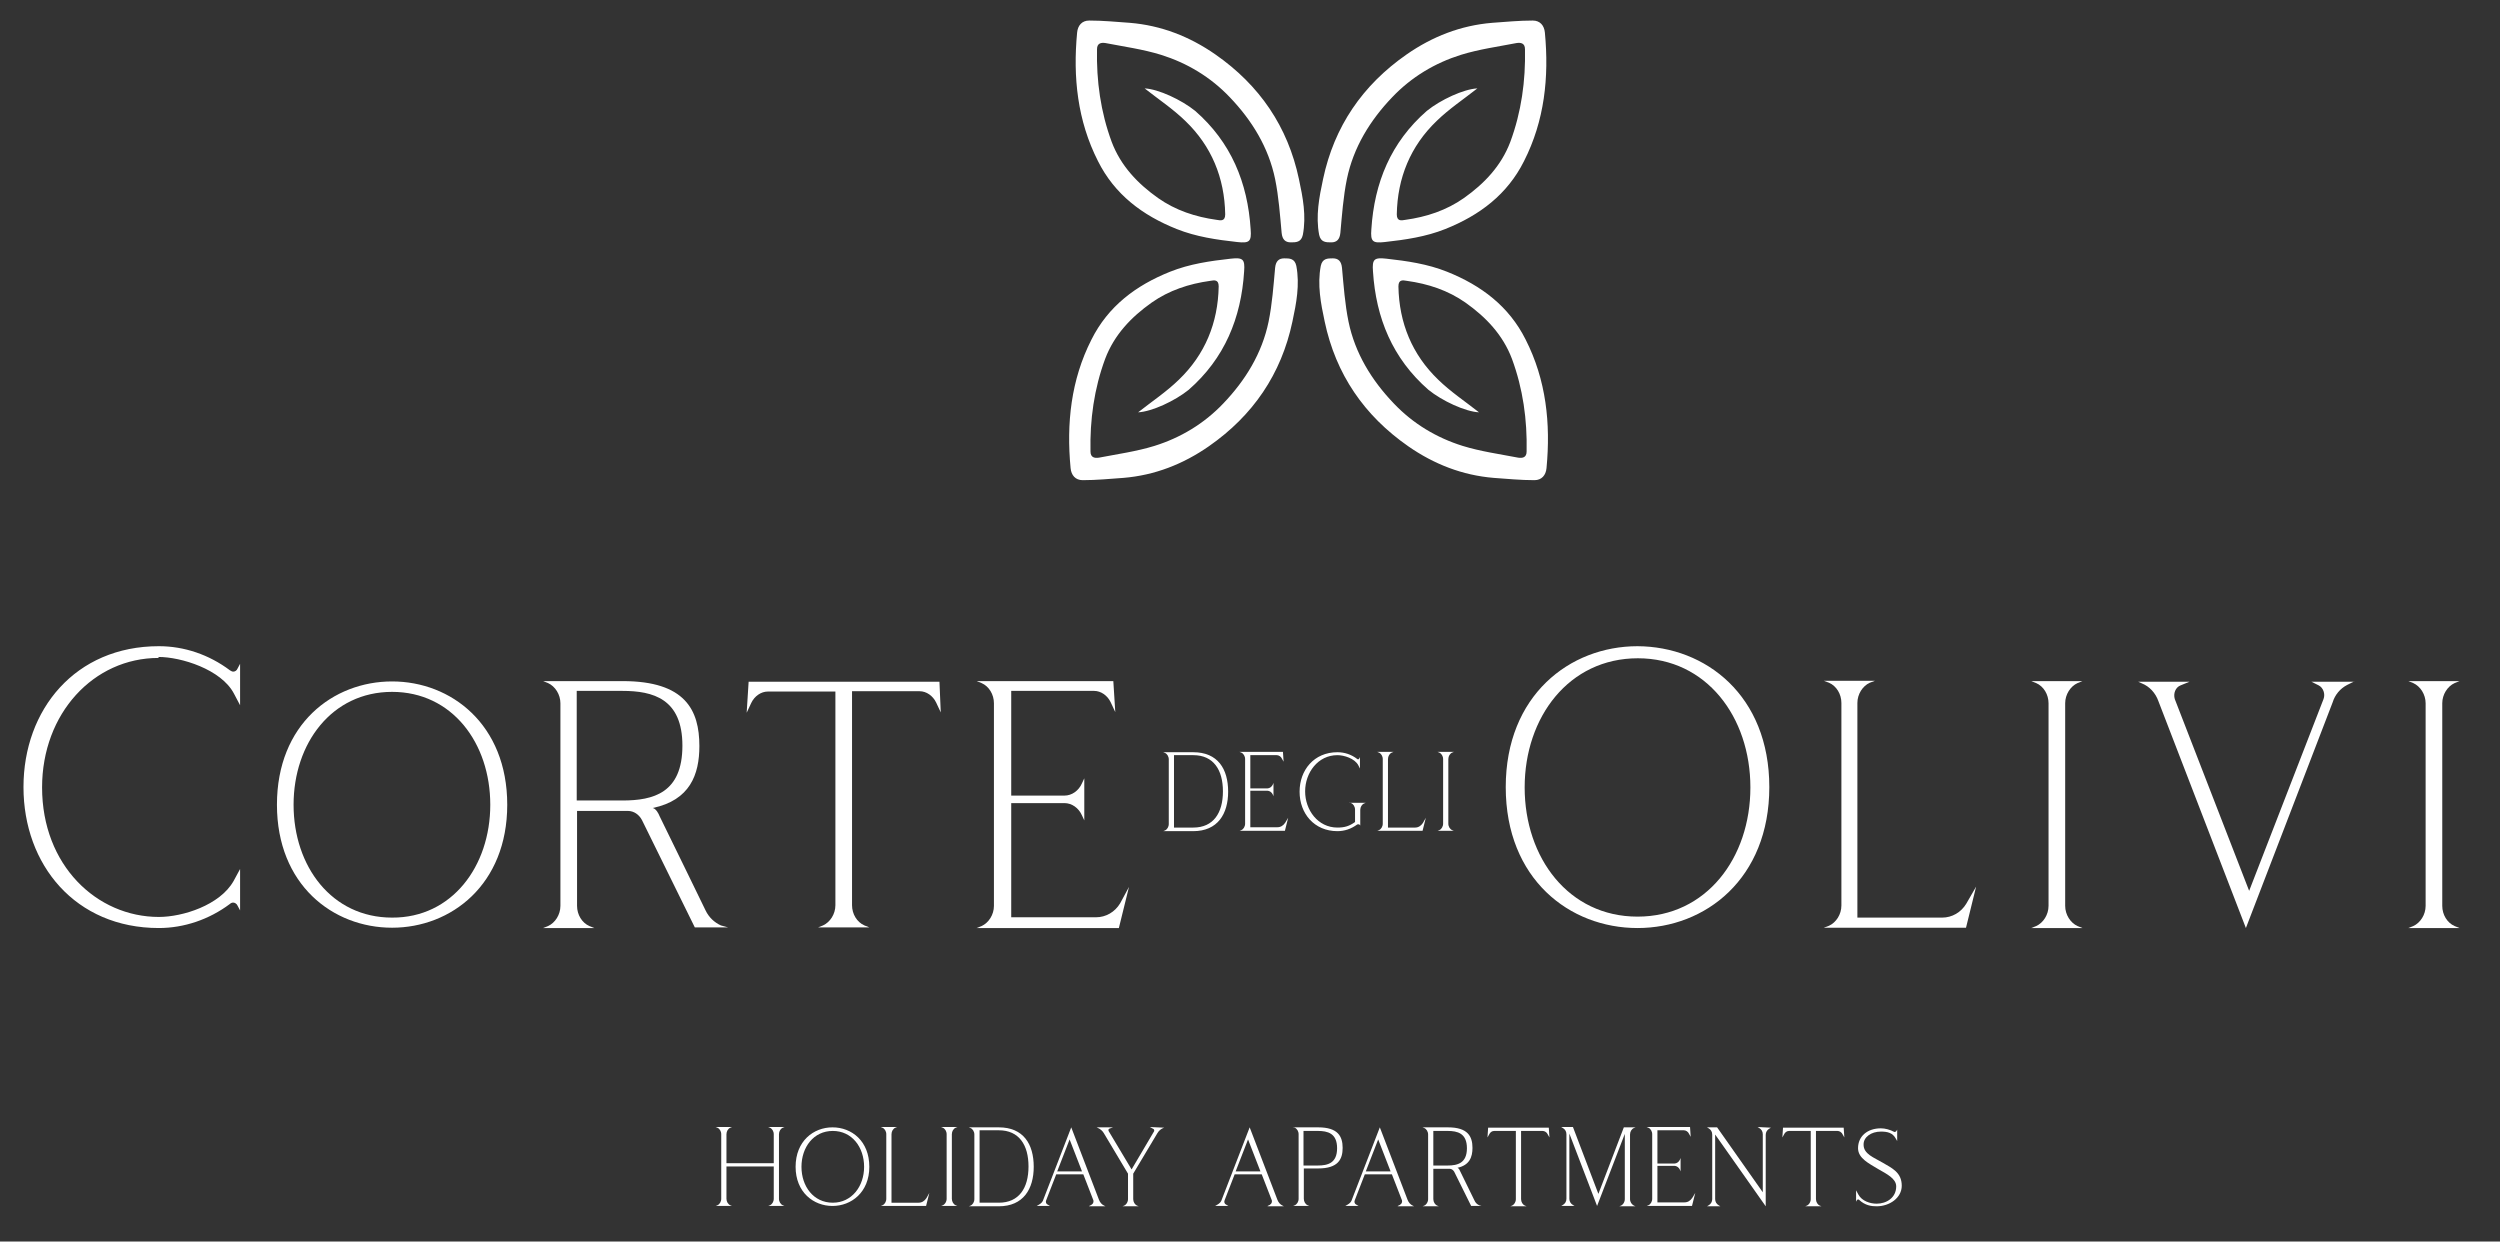 <?xml version="1.0" encoding="utf-8"?>
<!-- Generator: Adobe Illustrator 23.0.3, SVG Export Plug-In . SVG Version: 6.00 Build 0)  -->
<svg version="1.1" id="Livello_1" xmlns="http://www.w3.org/2000/svg" xmlns:xlink="http://www.w3.org/1999/xlink" x="0px" y="0px"
	 viewBox="0 0 766.4 380.6" style="enable-background:new 0 0 766.4 380.6;" xml:space="preserve">
<rect x="0" y="0" width="766.4" height="380.6" fill="#333333" stroke="none"/>
<style type="text/css">
	.st0{fill:#FFFFFF;}
</style>
<g>
	<g>
		<path class="st0" d="M452.9,27.1c-4.2,3.3-8.7,6.3-12.5,10c-8,7.7-12,17.4-12.2,28.6c0,2.2,1.4,1.9,2.6,1.7
			c6.5-0.9,12.6-2.9,18-6.7c6.2-4.4,11.4-9.8,14.2-17.2c3.4-9.2,4.7-18.7,4.5-28.4c0-1.9-1.3-2.1-2.6-1.9c-5.7,1.1-11.5,1.9-17,3.6
			c-8,2.5-15.2,6.8-21.1,13c-6.8,7.1-11.9,15.4-13.9,25.1c-1.1,5.4-1.5,11-2,16.5c-0.2,2-1.1,2.9-2.8,2.9c-1.6,0-3.2,0-3.7-2.3
			c-1.1-5.8,0-11.5,1.2-17.1c3.4-16.1,12.1-28.8,25.6-38.2c7.9-5.5,16.6-8.9,26.2-9.7c4.2-0.3,8.3-0.7,12.5-0.7
			c2.2,0,3.5,1.5,3.7,3.7c1.3,13.7-0.1,27-6.4,39.4c-5.1,10.2-13.6,16.6-24.1,20.8c-6,2.4-12.3,3.3-18.6,4c-3.7,0.4-4.4-0.1-4.1-3.9
			c0.9-14.3,6-26.7,17-36.3C441.6,30.6,448.7,27.3,452.9,27.1z"/>
		<path class="st0" d="M350.9,27.1c4.2,3.3,8.7,6.3,12.5,10c8,7.7,12,17.4,12.2,28.6c0,2.2-1.4,1.9-2.6,1.7
			c-6.5-0.9-12.6-2.9-18-6.7c-6.2-4.4-11.4-9.8-14.2-17.2c-3.4-9.2-4.7-18.7-4.5-28.4c0-1.9,1.3-2.1,2.6-1.9
			c5.7,1.1,11.5,1.9,17,3.6c8,2.5,15.2,6.8,21.1,13c6.8,7.1,11.9,15.4,13.9,25.1c1.1,5.4,1.5,11,2,16.5c0.2,2,1.1,2.9,2.8,2.9
			c1.6,0,3.2,0,3.7-2.3c1.1-5.8,0-11.5-1.2-17.1c-3.4-16.1-12.1-28.8-25.6-38.2c-7.9-5.5-16.6-8.9-26.2-9.7
			c-4.2-0.3-8.3-0.7-12.5-0.7c-2.2,0-3.5,1.5-3.7,3.7c-1.3,13.7,0.1,27,6.4,39.4c5.1,10.2,13.6,16.6,24.1,20.8
			c6,2.4,12.3,3.3,18.6,4c3.7,0.4,4.4-0.1,4.1-3.9c-0.9-14.3-6-26.7-17-36.3C362.2,30.6,355.1,27.3,350.9,27.1z"/>
		<path class="st0" d="M348.9,126.4c4.2-3.3,8.7-6.3,12.5-10c8-7.7,12-17.4,12.2-28.6c0-2.2-1.4-1.9-2.6-1.7
			c-6.5,0.9-12.6,2.9-18,6.7c-6.2,4.4-11.4,9.8-14.2,17.2c-3.4,9.2-4.7,18.7-4.5,28.4c0,1.9,1.3,2.1,2.6,1.9
			c5.7-1.1,11.5-1.9,17-3.6c8-2.5,15.2-6.8,21.1-13c6.8-7.1,11.9-15.4,13.9-25.1c1.1-5.4,1.5-11,2-16.5c0.2-2,1.1-2.9,2.8-2.9
			c1.6,0,3.2,0,3.7,2.3c1.1,5.8,0,11.5-1.2,17.1c-3.4,16.1-12.1,28.8-25.6,38.2c-7.9,5.5-16.6,8.9-26.2,9.7
			c-4.2,0.3-8.3,0.7-12.5,0.7c-2.2,0-3.5-1.5-3.7-3.7c-1.3-13.7,0.1-27,6.4-39.4c5.1-10.2,13.6-16.6,24.1-20.8
			c6-2.4,12.3-3.3,18.6-4c3.7-0.4,4.4,0.1,4.1,3.9c-0.9,14.3-6,26.7-17,36.3C360.2,122.9,353.1,126.2,348.9,126.4z"/>
		<path class="st0" d="M453.4,126.4c-4.2-3.3-8.7-6.3-12.5-10c-8-7.7-12-17.4-12.2-28.6c0-2.2,1.4-1.9,2.6-1.7
			c6.5,0.9,12.6,2.9,18,6.7c6.2,4.4,11.4,9.8,14.2,17.2c3.4,9.2,4.7,18.7,4.5,28.4c0,1.9-1.3,2.1-2.6,1.9c-5.7-1.1-11.5-1.9-17-3.6
			c-8-2.5-15.2-6.8-21.1-13c-6.8-7.1-11.9-15.4-13.9-25.1c-1.1-5.4-1.5-11-2-16.5c-0.2-2-1.1-2.9-2.8-2.9c-1.6,0-3.2,0-3.7,2.3
			c-1.1,5.8,0,11.5,1.2,17.1c3.4,16.1,12.1,28.8,25.6,38.2c7.9,5.5,16.6,8.9,26.2,9.7c4.2,0.3,8.3,0.7,12.5,0.7
			c2.2,0,3.5-1.5,3.7-3.7c1.3-13.7-0.1-27-6.4-39.4c-5.1-10.2-13.6-16.6-24.1-20.8c-6-2.4-12.3-3.3-18.6-4c-3.7-0.4-4.4,0.1-4.1,3.9
			c0.9,14.3,6,26.7,17,36.3C442.1,122.9,449.2,126.2,453.4,126.4z"/>
	</g>
	<g>
		<g>
			<path class="st0" d="M240,369.5l0.5,0.2h-5l0.5-0.2c0.7-0.3,1.2-1.1,1.2-2v-9.9h-14.5v9.9c0,0.9,0.5,1.7,1.2,2l0.5,0.2h-5
				l0.5-0.2c0.7-0.3,1.2-1.1,1.2-2v-19.8c0-0.9-0.5-1.7-1.2-2l-0.5-0.2h5l-0.5,0.2c-0.7,0.3-1.2,1.1-1.2,2v8.9h14.5v-8.9
				c0-0.9-0.5-1.7-1.2-2l-0.5-0.2h5l-0.5,0.2c-0.7,0.3-1.2,1.1-1.2,2v19.8C238.8,368.4,239.3,369.2,240,369.5z"/>
			<path class="st0" d="M266.5,357.7c0,7.8-5.5,12-11.3,12s-11.3-4.2-11.3-12c0-7.9,5.5-12.1,11.3-12.1
				C261.1,345.6,266.5,349.8,266.5,357.7z M264.9,357.7c0-6-3.7-11-9.6-11s-9.6,5-9.6,11s3.7,11,9.6,11
				C261.1,368.7,264.9,363.7,264.9,357.7z"/>
			<path class="st0" d="M284.9,365.7l-1,4H270l0.5-0.2c0.7-0.3,1.2-1.1,1.2-2v-19.8c0-0.9-0.5-1.7-1.2-2l-0.5-0.2h5l-0.5,0.2
				c-0.7,0.3-1.2,1.1-1.2,2v21h8.3c1,0,1.8-0.5,2.4-1.4L284.9,365.7z"/>
			<path class="st0" d="M293,369.5l0.5,0.2h-5l0.5-0.2c0.7-0.3,1.2-1.1,1.2-2v-19.8c0-0.9-0.5-1.7-1.2-2l-0.5-0.2h5l-0.5,0.2
				c-0.7,0.3-1.2,1.1-1.2,2v19.8C291.8,368.4,292.3,369.2,293,369.5z"/>
			<path class="st0" d="M297,345.6h9.2c7.5,0,10.7,5.1,10.7,12.1c0,6.8-3.2,12.1-10.7,12.1H297l0.5-0.2c0.7-0.3,1.2-1.1,1.2-2v-19.8
				c0-0.9-0.5-1.7-1.2-2L297,345.6z M300.3,368.7h5.9l0,0c6.2,0,9.1-4.5,9.1-11.1s-2.9-11.1-9.1-11.1h-5.9V368.7z"/>
			<path class="st0" d="M333.9,369.7l0.8-0.4h-0.1c0.5-0.2,0.7-0.8,0.6-1.3l-3.1-8h-8.3l-3.1,8c-0.2,0.5,0,1.1,0.5,1.3l0.7,0.4h-4.1
				l0.7-0.4c0.7-0.4,1.2-0.9,1.4-1.7l8.5-22l8.5,22.2c0.3,0.8,0.9,1.5,1.6,1.8l0.4,0.2h-5V369.7z M327.9,349.3l-3.8,9.8h7.6
				L327.9,349.3z"/>
			<path class="st0" d="M356.9,345.7l-0.5,0.2c-0.6,0.3-1.2,0.8-1.6,1.5l-7.4,12.4v7.8c0,0.9,0.5,1.7,1.2,2l0.5,0.2h-5l0.5-0.2
				c0.7-0.3,1.2-1.1,1.2-2v-7.8l-7.4-12.4c-0.4-0.7-1.1-1.3-1.8-1.6l-0.4-0.2h5l-1.1,0.4c-0.3,0.1-0.4,0.5-0.2,0.8l7,11.7l6.9-11.7
				c0.1-0.3,0-0.6-0.2-0.7l-1.1-0.6L356.9,345.7z"/>
			<path class="st0" d="M388.6,369.7l0.8-0.4h-0.1c0.5-0.2,0.7-0.8,0.6-1.3l-3.1-8h-8.3l-3.1,8c-0.2,0.5,0,1.1,0.5,1.3l0.7,0.4h-4.1
				l0.7-0.4c0.7-0.4,1.2-0.9,1.4-1.7l8.5-22l8.5,22.2c0.3,0.8,0.9,1.5,1.6,1.8l0.4,0.2h-5V369.7z M382.6,349.3l-3.8,9.8h7.6
				L382.6,349.3z"/>
			<path class="st0" d="M396.3,345.6h7.8l0,0c6.1,0,7.5,2.8,7.5,6.3s-1.4,6.3-7.5,6.3h-4.4v9.3c0,0.9,0.5,1.7,1.2,2l0.5,0.2h-5
				l0.5-0.2c0.7-0.3,1.2-1.1,1.2-2v-19.8c0-0.9-0.5-1.7-1.2-2L396.3,345.6z M399.6,357.3h4.4c3,0,5.9-0.7,5.9-5.3
				c0-4.6-2.9-5.3-5.9-5.3h-4.4V357.3z"/>
			<path class="st0" d="M428.5,369.7l0.8-0.4h-0.1c0.5-0.2,0.7-0.8,0.6-1.3l-3.1-8h-8.3l-3.1,8c-0.2,0.5,0,1.1,0.5,1.3l0.7,0.4h-4.1
				l0.7-0.4c0.7-0.4,1.2-0.9,1.4-1.7l8.5-22l8.5,22.2c0.3,0.8,0.9,1.5,1.6,1.8l0.4,0.2h-5V369.7z M422.5,349.3l-3.8,9.8h7.6
				L422.5,349.3z"/>
			<path class="st0" d="M454.2,369.7H451l-5.2-10.5c-0.3-0.5-0.8-0.9-1.4-0.9h-5v9.3c0,0.9,0.5,1.7,1.2,2l0.5,0.2h-5l0.5-0.2
				c0.7-0.3,1.2-1.1,1.2-2v-19.8c0-0.9-0.5-1.7-1.2-2l-0.5-0.2h7.8c6.1,0,7.5,2.8,7.5,6.3c0,2.8-0.9,5.3-4.6,6.1
				c0.3,0.1,0.6,0.5,0.7,0.8c1.2,2.4,4.5,9.2,4.5,9.2c0.3,0.7,0.8,1.2,1.5,1.5L454.2,369.7z M439.4,357.3h4.4c3,0,5.9-0.7,5.9-5.3
				c0-4.6-2.9-5.3-5.9-5.3h-4.4V357.3z"/>
			<path class="st0" d="M475,348.7l-0.5-0.9c-0.3-0.7-1-1.1-1.6-1.1h-6.6v20.9c0,0.9,0.5,1.7,1.2,2l0.5,0.2h-5l0.5-0.2
				c0.7-0.3,1.2-1.1,1.2-2v-20.9h-6.6c-0.7,0-1.3,0.4-1.6,1.1l-0.5,0.9l0.2-3h18.6L475,348.7z"/>
			<path class="st0" d="M499.7,367.6c0,0.9,0.5,1.6,1.2,2l0.5,0.2h-5l0.5-0.2c0.7-0.3,1.2-1.1,1.2-2v-20l-8.5,22.1l-8.5-22.2v20
				c0,0.8,0.4,1.5,1.1,1.9l0.5,0.3h-4.1l0.5-0.3c0.7-0.4,1.1-1.1,1.1-1.9v-19.8c0-0.8-0.4-1.5-1.1-1.9l-0.5-0.3h3.6L490,366
				l7.8-20.4h3.6l-0.5,0.2c-0.7,0.3-1.2,1.1-1.2,2L499.7,367.6L499.7,367.6z"/>
			<path class="st0" d="M519.7,365.7l-1,4h-13.9l0.5-0.2c0.7-0.3,1.2-1.1,1.2-2v-19.8c0-0.9-0.5-1.7-1.2-2l-0.5-0.2h13.3l0.2,3
				l-0.5-0.9c-0.3-0.7-1-1.1-1.6-1.1h-8.1v10.2h5.2c0.7,0,1.4-0.5,1.7-1.2l0.2-0.5v4.1l-0.2-0.5c-0.3-0.7-1-1.2-1.7-1.2h-5.2v11.2
				h8.3c1,0,1.8-0.5,2.4-1.4L519.7,365.7z"/>
			<path class="st0" d="M542.9,345.7l-0.5,0.3c-0.7,0.4-1.1,1.1-1.1,1.9v21.9l-15.5-22v19.8c0,0.8,0.4,1.5,1.1,1.9l0.5,0.3h-4.1
				l0.5-0.3c0.7-0.4,1.1-1.1,1.1-1.9v-19.8c0-0.8-0.4-1.5-1.1-1.9l-0.5-0.3h3.1l14,19.9v-17.8c0-0.8-0.4-1.5-1.1-1.9l-0.5-0.3
				L542.9,345.7z"/>
			<path class="st0" d="M565.4,348.7l-0.5-0.9c-0.3-0.7-1-1.1-1.6-1.1h-6.6v20.9c0,0.9,0.5,1.7,1.2,2l0.5,0.2h-5l0.5-0.2
				c0.7-0.3,1.2-1.1,1.2-2v-20.9h-6.6c-0.7,0-1.3,0.4-1.6,1.1l-0.5,0.9l0.2-3h18.6L565.4,348.7z"/>
			<path class="st0" d="M577.1,356.4c2.9,1.7,5.9,3,5.9,7.1c0,3.7-3.7,6.3-7.7,6.3c-1.5,0-3.5-0.2-5.4-2c-0.1-0.1-0.2-0.1-0.3-0.1
				s-0.3,0.1-0.4,0.3l-0.2,0.4v-3.5l0.7,1.3c1.1,2,3.6,2.8,5.6,2.8c3,0,6-1.8,6-5.3c0-2.4-2.9-3.8-5.5-5.3c-2.8-1.7-6.2-3.3-6.2-6.4
				c0-3.7,2.9-6.1,7-6.1c1.3,0,2.8,0.4,4.1,1.1c0.1,0,0.1,0,0.2,0c0.1,0,0.3-0.1,0.4-0.2l0.3-0.5v3.5l-0.4-0.7
				c-1-1.9-2.7-2.2-4.6-2.2c-3,0-5.3,1.7-5.3,3.9C571.2,353.8,574.6,354.9,577.1,356.4L577.1,356.4z"/>
		</g>
	</g>
	<g>
		<g>
			<g>
				<path class="st0" d="M48.6,201.7c-19.9,0-35.7,17-35.7,39.7c0,23.9,16.8,39.7,35.8,39.7c7.3,0,18.7-3.6,22.9-11l2-3.7v12.7
					l-0.8-1.5c-0.2-0.5-0.8-0.9-1.3-0.9c-0.3,0-0.7,0.1-1,0.4c-6.4,4.8-14.1,7.4-21.8,7.4c-25.6,0-41.5-19.4-41.5-43.2
					s15.9-43.2,41.5-43.2c7.8,0,15.4,2.6,21.8,7.4c0.3,0.2,0.7,0.4,1,0.4c0.6,0,1.1-0.4,1.3-0.9l0.8-1.5v12.7l-1.9-3.6
					c-3.9-7.4-16.2-11.2-23.1-11.2V201.7z"/>
				<path class="st0" d="M155.5,246.7c0,24.5-17.2,37.7-35.3,37.7c-18.2,0-35.3-13.2-35.3-37.7c0-24.7,17.2-37.8,35.3-37.8
					S155.5,222.1,155.5,246.7z M150.3,246.7c0-18.9-11.7-34.6-30.1-34.6c-18.5,0-30.2,15.8-30.2,34.6c0,18.9,11.7,34.6,30.2,34.6
					C138.5,281.4,150.3,265.6,150.3,246.7z"/>
				<path class="st0" d="M223.2,284.3H213l-16.2-32.9c-0.9-1.7-2.5-2.8-4.3-2.8h-15.6v29.1c0,2.7,1.5,5.2,3.8,6.2l1.5,0.6h-15.7
					l1.5-0.6c2.2-1,3.8-3.5,3.8-6.2v-62.1c0-2.7-1.6-5.2-3.8-6.2l-1.5-0.6h24.4c19.2,0,23.5,8.9,23.5,19.9c0,8.8-2.9,16.6-14.3,19
					c1,0.2,1.8,1.7,2.1,2.5c3.7,7.5,14.1,28.9,14.1,28.9c1,2.1,2.7,3.7,4.7,4.6L223.2,284.3z M176.8,245.4h14
					c9.5,0,18.4-2.3,18.4-16.8c0-14.4-9-16.8-18.4-16.8h-14V245.4z"/>
				<path class="st0" d="M288.4,218.4l-1.4-3c-1-2.1-3-3.5-5.1-3.5h-20.7v65.6c0,2.7,1.5,5.2,3.8,6.2l1.5,0.6h-15.7l1.5-0.6
					c2.2-1,3.8-3.5,3.8-6.2V212h-20.7c-2.1,0-4.1,1.4-5.1,3.5l-1.4,3l0.6-9.5H288L288.4,218.4z"/>
				<path class="st0" d="M346.1,271.9l-3.1,12.6h-43.6l1.5-0.6c2.2-1,3.8-3.5,3.8-6.2v-62.1c0-2.7-1.5-5.2-3.8-6.2l-1.5-0.6h41.9
					l0.6,9.5l-1.4-3c-1-2.1-3-3.5-5.1-3.5H310v32.1h16.3c2.3,0,4.4-1.5,5.4-3.8l0.7-1.5v12.9l-0.7-1.5c-1-2.3-3.1-3.8-5.4-3.8H310
					v35h26c3,0,5.8-1.6,7.4-4.3L346.1,271.9z"/>
			</g>
		</g>
	</g>
	<g>
		<path class="st0" d="M356.6,230.6h9.2c7.5,0,10.7,5.1,10.7,12.1c0,6.8-3.2,12.1-10.7,12.1h-9.2l0.5-0.2c0.7-0.3,1.2-1.1,1.2-2
			v-19.8c0-0.9-0.5-1.7-1.2-2L356.6,230.6z M359.9,253.7h5.9l0,0c6.2,0,9.1-4.5,9.1-11.1s-2.9-11.1-9.1-11.1h-5.9V253.7z"/>
		<path class="st0" d="M394.9,250.7l-1,4H380l0.5-0.2c0.7-0.3,1.2-1.1,1.2-2v-19.8c0-0.9-0.5-1.7-1.2-2l-0.5-0.2h13.3l0.2,3
			l-0.5-0.9c-0.3-0.7-1-1.1-1.6-1.1h-8.1v10.2h5.2c0.7,0,1.4-0.5,1.7-1.2l0.2-0.5v4.1l-0.2-0.5c-0.3-0.7-1-1.2-1.7-1.2h-5.2v11.2
			h8.3c1,0,1.8-0.5,2.4-1.4L394.9,250.7z"/>
		<path class="st0" d="M413.7,246.1h0.1h4.9l-0.5,0.2c-0.7,0.3-1.2,1.1-1.2,2v4.8c-0.1-0.3-0.4-0.4-0.6-0.4c-0.1,0-0.3,0-0.4,0.1
			c-1.8,1.3-3.8,2-6,2c-7.1,0-11.6-5.4-11.6-12.1c0-6.6,4.4-12.1,11.6-12.1c2.2,0,4.3,0.7,6.1,2.1c0.1,0,0.1,0.1,0.2,0.1
			c0.2,0,0.3-0.1,0.4-0.3l0.2-0.4v3.5l-0.5-1c-1.1-2.1-4.4-3.1-6.4-3.1c-6,0-9.9,5.4-9.9,11.1s3.9,11.1,9.9,11.1
			c2.1,0,3.6-0.4,5.4-1.7v-3.8c0-0.9-0.5-1.7-1.2-2l-0.4-0.2L413.7,246.1L413.7,246.1z"/>
		<path class="st0" d="M437.1,250.7l-1,4h-13.9l0.5-0.2c0.7-0.3,1.2-1.1,1.2-2v-19.8c0-0.9-0.5-1.7-1.2-2l-0.5-0.2h5l-0.5,0.2
			c-0.7,0.3-1.2,1.1-1.2,2v21h8.3c1,0,1.8-0.5,2.4-1.4L437.1,250.7z"/>
		<path class="st0" d="M445.2,254.5l0.5,0.2h-5l0.5-0.2c0.7-0.3,1.2-1.1,1.2-2v-19.8c0-0.9-0.5-1.7-1.2-2l-0.5-0.2h5l-0.5,0.2
			c-0.7,0.3-1.2,1.1-1.2,2v19.8C444,253.4,444.5,254.2,445.2,254.5z"/>
	</g>
	<g>
		<path class="st0" d="M542.4,241.3c0,28.1-19.6,43.2-40.4,43.2c-20.8,0-40.4-15-40.4-43.2c0-28.1,19.6-43.2,40.4-43.2
			C522.9,198.2,542.4,213.2,542.4,241.3z M536.6,241.4c0-21.6-13.5-39.6-34.5-39.6c-21.1,0-34.7,18-34.7,39.6S480.9,281,502,281
			C523.1,281,536.6,263,536.6,241.4z"/>
		<path class="st0" d="M605.8,271.8l-3.1,12.6h-43.6l1.6-0.6c2.2-1,3.8-3.5,3.8-6.2v-62.1c0-2.7-1.5-5.2-3.8-6.2l-1.6-0.6h15.7
			l-1.6,0.6c-2.2,1-3.8,3.5-3.8,6.2v65.8h26c3,0,5.8-1.6,7.4-4.3L605.8,271.8z"/>
		<path class="st0" d="M636.9,283.9l1.5,0.6h-15.7l1.5-0.6c2.2-1,3.8-3.5,3.8-6.2v-62.1c0-2.7-1.5-5.2-3.8-6.2l-1.5-0.6h15.7
			l-1.5,0.6c-2.2,1-3.8,3.5-3.8,6.2v62.1C633.1,280.4,634.7,282.9,636.9,283.9z"/>
		<path class="st0" d="M721.7,208.9l-2.2,1.1c-2.1,1.1-3.7,3-4.4,5.3l-26.6,69.2L661.7,215c-0.9-2.6-2.8-4.6-5.1-5.5l-1.1-0.5h15.7
			l-2.7,1.1c-1.6,0.6-2.3,2.5-1.8,4.2l22.8,58.8l22.8-58.8c0.6-1.6-0.1-3.5-1.5-4.2l-2.2-1.1h13.1V208.9z"/>
		<path class="st0" d="M752.5,283.9l1.5,0.6h-15.7l1.5-0.6c2.2-1,3.8-3.5,3.8-6.2v-62.1c0-2.7-1.6-5.2-3.8-6.2l-1.5-0.6H754
			l-1.5,0.6c-2.2,1-3.8,3.5-3.8,6.2v62.1C748.7,280.4,750.2,282.9,752.5,283.9z"/>
	</g>
</g>
</svg>
